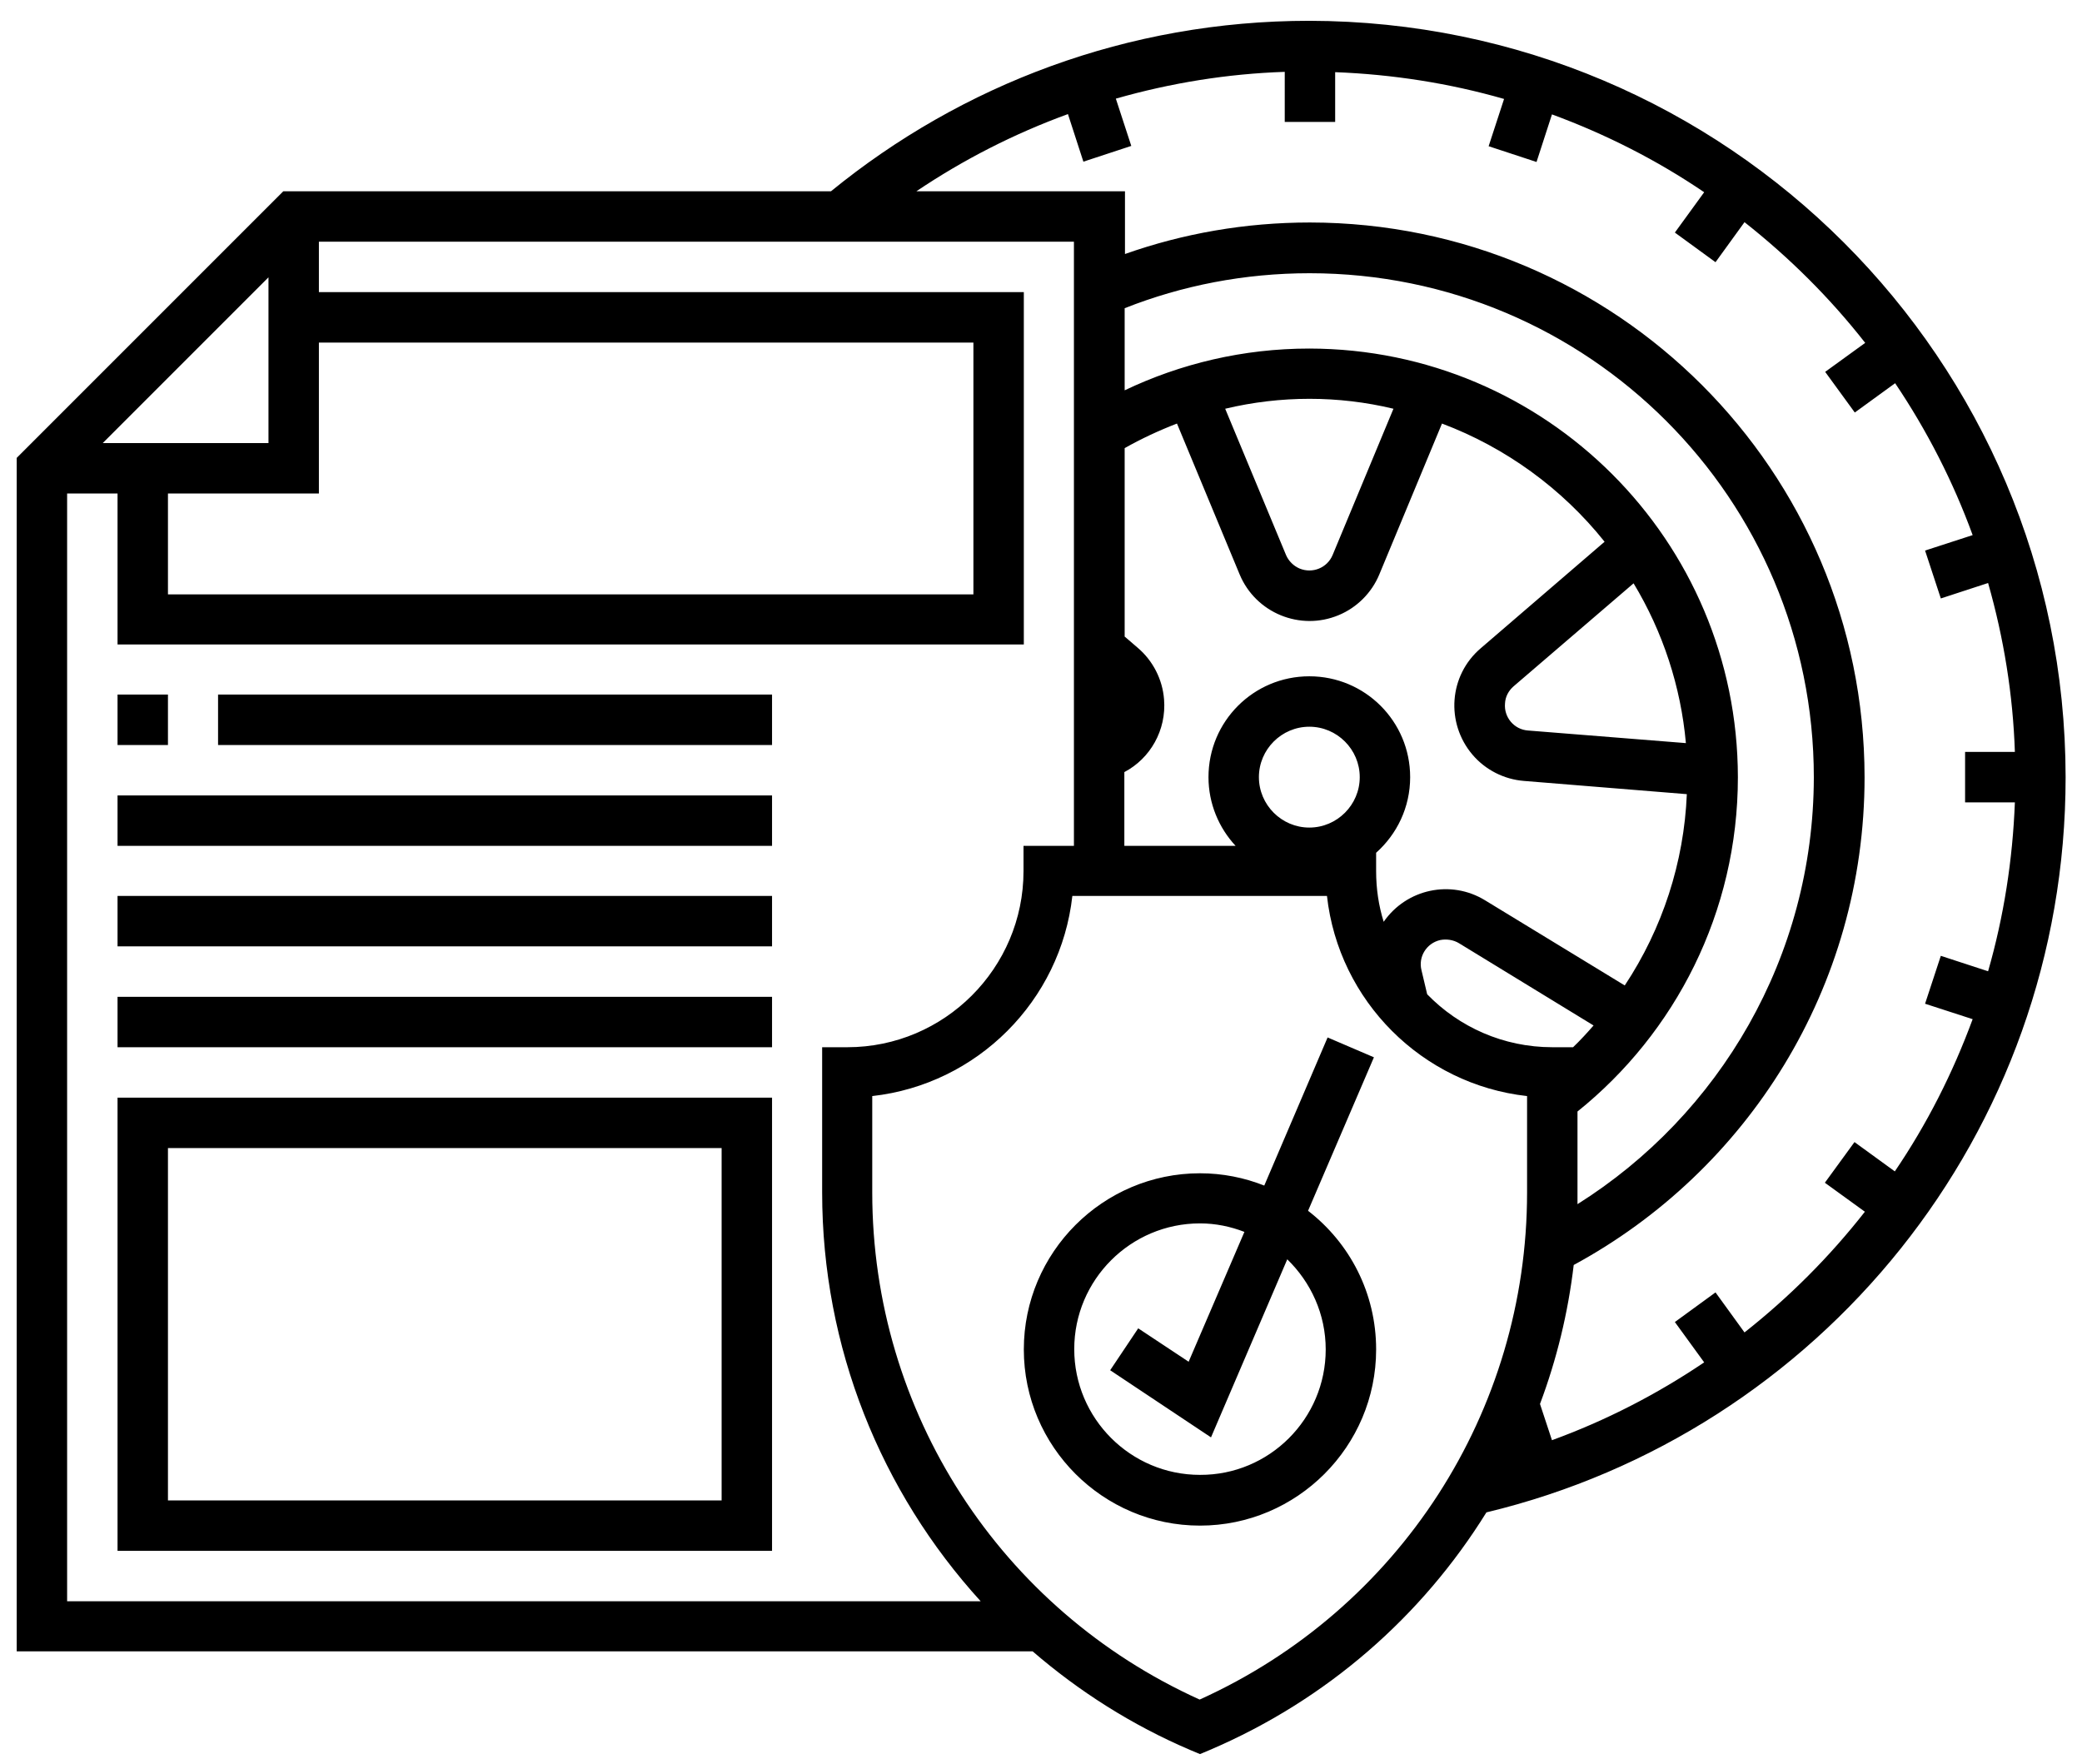 <?xml version="1.0" encoding="utf-8"?>
<!-- Generator: Adobe Illustrator 23.0.1, SVG Export Plug-In . SVG Version: 6.00 Build 0)  -->
<svg version="1.1" id="Layer_1" xmlns="http://www.w3.org/2000/svg" xmlns:xlink="http://www.w3.org/1999/xlink" x="0px" y="0px"
	 viewBox="0 0 660.7 559.7" style="enable-background:new 0 0 660.7 559.7;" xml:space="preserve">
<path d="M53.3,236.4h-16v-16h16V236.4z M37.3,348.3H245v143.8H37.3V348.3z M53.3,476.1H229V364.3H53.3V476.1z M37.3,268.4H245v-16
	H37.3V268.4z M37.3,332.3H245v-16H37.3V332.3z M436.7,428.2c0,30.8-25.1,55.9-55.9,55.9c-30.8,0-55.9-25.1-55.9-55.9
	c0-30.8,25.1-55.9,55.9-55.9c7.2,0,14.1,1.4,20.4,3.9l20.1-47l14.7,6.3l-20.9,48.7C428.3,394.4,436.7,410.3,436.7,428.2z
	 M420.7,428.2c0-11.2-4.7-21.3-12.2-28.6l-24.2,56.5l-32-21.3l8.9-13.3l16,10.6l17.7-41.2c-4.4-1.7-9.1-2.7-14.1-2.7
	c-22,0-39.9,17.9-39.9,39.9c0,22,17.9,39.9,39.9,39.9C402.8,468.1,420.7,450.2,420.7,428.2z M69.2,236.4H245v-16H69.2V236.4z
	 M37.3,300.3H245v-16H37.3V300.3z M471.7,479.9c-20.4,32.9-50.6,59.5-87.8,75.4l-3.1,1.3l-3.1-1.3c-18.5-7.9-35.3-18.6-50-31.3H5.3
	V145.3l84.6-84.6h173.8c41.4-33.8,94.2-54.1,151.8-54.1c132.5,0.2,239.9,107.5,240,240C655.5,359.8,577.2,454.6,471.7,479.9z
	 M53.3,156.6v32h255.6v-79.9H101.2v47.9H53.3z M32.6,140.6h52.6V88L32.6,140.6z M311.2,508.1c-31.7-34.8-50.3-80.6-50.3-129.7v-46.1
	h8c30.8,0,55.9-25.1,55.9-55.9v-8h16V76.7H101.2v16h223.7v111.8H37.3v-47.9h-16v351.5H311.2z M484.6,378.4L484.6,378.4l0-30.6
	c-33.3-3.7-59.8-30.2-63.5-63.5h-80.8c-3.7,33.3-30.2,59.8-63.5,63.5v30.6c0,69.6,40.6,132.3,103.9,160.9
	C444,510.7,484.6,448,484.6,378.4z M356.8,123.9c17.8-8.5,37.7-13.3,58.7-13.3c75.1,0.1,135.9,60.9,136,136
	c0,42.9-19.9,81.2-50.9,106.1v25.8c0,1.2,0,2.4,0,3.6c45-28.3,74.9-78.4,75-135.4c0-88.4-71.6-160-160-160
	c-20.7,0-40.5,3.9-58.7,11.1V123.9z M415.5,262.6c8.8,0,16-7.2,16-16c0-8.8-7.2-16-16-16c-8.8,0-16,7.2-16,16
	C399.5,255.4,406.7,262.6,415.5,262.6z M492.6,332.3h6.6c2.3-2.2,4.4-4.5,6.5-6.9L463,299.3c-1.8-1.1-4-1.4-6-1
	c-4.3,1-7,5.3-5.9,9.6l1.8,7.6C463,325.9,477.1,332.3,492.6,332.3z M518.4,185.1l-38.1,32.7c-1.6,1.4-2.6,3.3-2.7,5.4
	c-0.4,4.4,2.9,8.3,7.3,8.6l50.1,4C533.4,217.9,527.7,200.5,518.4,185.1z M388.8,129.7l19.3,46.4c0.8,1.9,2.4,3.5,4.3,4.3
	c4.1,1.7,8.8-0.2,10.5-4.3l19.3-46.4C424.7,125.5,406.4,125.5,388.8,129.7z M356.8,201.9l4.3,3.7c4.8,4.1,7.8,10,8.3,16.3
	c0.8,9.8-4.4,18.8-12.6,23.1v23.4h35.3c-5.3-5.7-8.6-13.4-8.6-21.8c0-17.7,14.3-32,32-32c17.7,0,32,14.3,32,32
	c0,9.6-4.2,18.1-10.8,24v5.8c0,5.6,0.8,11,2.4,16.1c7.2-10.4,21.3-13.5,32.2-6.8l44.3,27c12-18.1,18.8-39.1,19.7-60.7l-51.7-4.2
	c-6.3-0.5-12.2-3.5-16.3-8.3c-8.6-10.1-7.5-25.2,2.6-33.8l39.3-33.8c-13.5-16.9-31.4-29.9-51.6-37.5l-19.9,47.9
	c-2.4,5.8-7.1,10.5-12.9,12.9c-12.2,5.1-26.3-0.7-31.4-12.9l-19.9-47.9c-5.7,2.2-11.3,4.8-16.6,7.8V201.9z M591.8,384.5l-12.7-9.2
	l9.4-12.9l12.8,9.3c10.2-15,18.4-31.2,24.7-48.3l-15.1-4.9l5-15.2l15,4.9c5-17.4,7.8-35.4,8.5-53.6h-15.8v-16h15.8
	c-0.6-18.1-3.5-36.1-8.5-53.6l-15,4.9l-5-15.2l15.1-4.9c-6.2-17-14.5-33.2-24.6-48.2l-12.8,9.3l-9.4-12.9l12.7-9.2
	c-11.2-14.3-24.1-27.1-38.3-38.3l-9.2,12.7l-12.9-9.4l9.3-12.8c-15-10.2-31.2-18.4-48.3-24.7l-4.9,15.1l-15.2-5l4.9-15
	c-17.4-5-35.4-7.8-53.6-8.5v15.8h-16V22.8c-18.1,0.6-36.1,3.5-53.6,8.5l4.9,15l-15.2,5l-4.9-15.1c-17,6.2-33.1,14.4-48.1,24.5h66.2
	v19.9c18.4-6.5,38.1-10,58.7-10c97.2,0.1,175.9,78.8,176,176c0,66.9-37.3,125-92.3,154.8c-1.8,15.2-5.4,30-10.7,44.1l3.8,11.5
	c17-6.2,33.2-14.5,48.3-24.7l-9.3-12.8l12.9-9.4l9.2,12.7C567.8,411.6,580.6,398.8,591.8,384.5z"/>
</svg>
